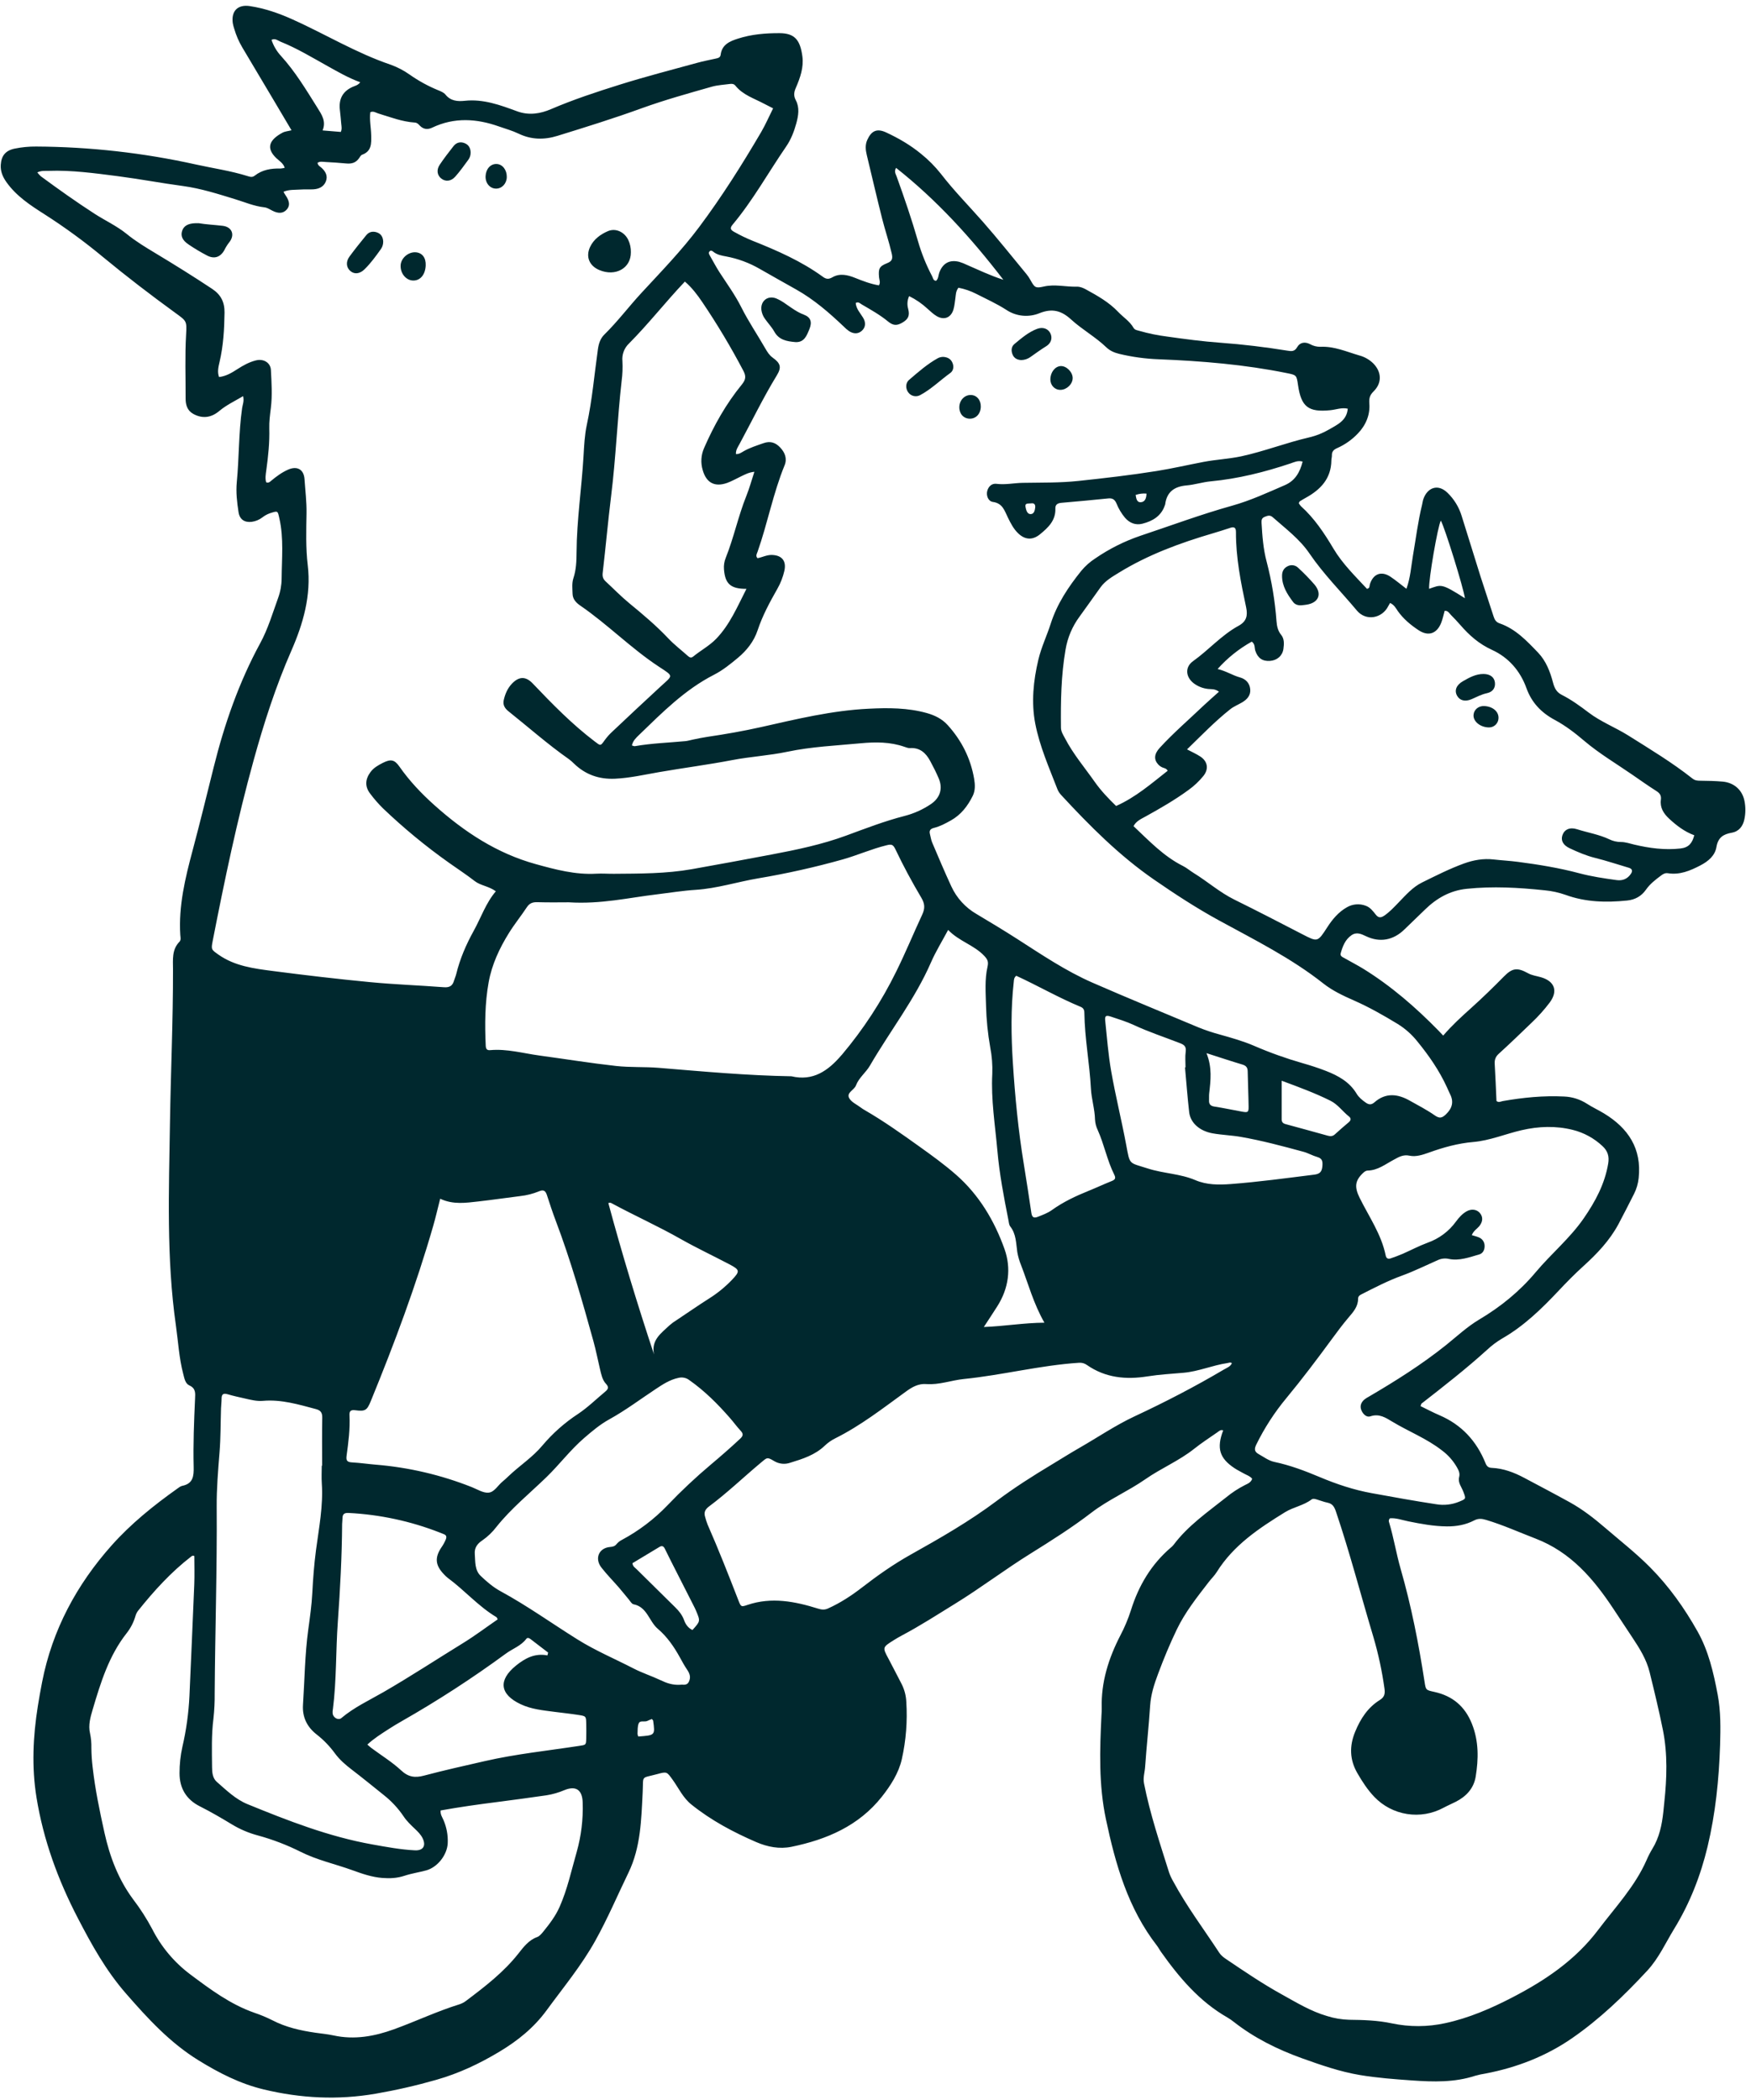 <svg height="614" width="512" id="body_1" xmlns:xlink="http://www.w3.org/1999/xlink" xmlns="http://www.w3.org/2000/svg">

<g transform="matrix(2.047 0 0 2.047 0.167 -0)">
	<g>
        <path fill-rule="nonzero" fill="#00282E" stroke="none" d="M206.072 147.915C 207.329 146.451 208.67 145.231 210.017 144.021C 211.645 142.559 213.212 141.037 214.745 139.476C 215.961 138.239 216.669 138.172 218.201 139.014C 218.788 139.336 219.438 139.402 220.058 139.586C 222.012 140.163 222.496 141.568 221.283 143.199C 220.496 144.239 219.624 145.21 218.674 146.104C 217.132 147.586 215.595 149.076 214.011 150.512C 213.54 150.939 213.395 151.372 213.431 151.972C 213.536 153.731 213.602 155.492 213.683 157.251C 213.99 157.53 214.29 157.32 214.596 157.267C 217.488 156.761 220.398 156.471 223.34 156.618C 224.508 156.664 225.641 157.024 226.623 157.66C 227.4 158.164 228.253 158.552 229.046 159.034C 232.506 161.136 234.448 164.059 233.994 168.265C 233.913 169.054 233.689 169.821 233.33 170.529C 232.593 171.978 231.862 173.433 231.097 174.865C 229.84 177.192 228.047 179.079 226.109 180.832C 224.865 181.959 223.697 183.149 222.548 184.371C 220.123 186.949 217.591 189.41 214.478 191.191C 213.718 191.642 213.007 192.175 212.361 192.778C 209.361 195.5 206.17 197.988 202.978 200.474C 202.919 200.52 202.915 200.634 202.838 200.84C 203.724 201.27 204.614 201.743 205.536 202.139C 208.701 203.496 210.841 205.827 212.117 208.987C 212.298 209.438 212.516 209.637 213.015 209.659C 214.674 209.734 216.194 210.309 217.644 211.081C 219.818 212.237 221.999 213.382 224.153 214.571C 225.992 215.589 227.643 216.877 229.234 218.244C 231.385 220.092 233.618 221.838 235.623 223.858C 238.337 226.591 240.54 229.701 242.41 233.028C 243.971 235.804 244.687 238.9 245.277 242.024C 245.733 244.431 245.696 246.843 245.625 249.256C 245.466 254.142 244.973 259.008 243.833 263.774C 242.842 267.904 241.305 271.848 239.074 275.487C 237.837 277.505 236.866 279.698 235.233 281.461C 231.937 285.018 228.432 288.392 224.455 291.137C 220.771 293.682 216.579 295.314 212.133 296.163C 211.628 296.24 211.127 296.348 210.635 296.488C 207.693 297.45 204.668 297.367 201.65 297.155C 199.146 296.979 196.625 296.791 194.16 296.378C 191.318 295.902 188.584 294.947 185.869 293.973C 182.387 292.716 179.111 291.098 176.185 288.808C 175.894 288.575 175.587 288.362 175.268 288.173C 171.246 285.879 168.354 282.449 165.729 278.742C 165.541 278.477 165.397 278.184 165.199 277.923C 161.055 272.59 159.264 266.314 157.897 259.854C 156.853 254.928 157.012 249.961 157.258 244.986C 157.274 244.661 157.305 244.336 157.295 244.009C 157.184 240.278 158.273 236.848 159.96 233.583C 160.567 232.432 161.071 231.228 161.468 229.989C 162.558 226.499 164.354 223.455 167.152 221.055C 167.298 220.939 167.431 220.808 167.55 220.664C 169.616 217.9 172.435 215.968 175.088 213.856C 175.915 213.177 176.814 212.59 177.77 212.107C 178.175 211.91 178.629 211.728 178.785 211.21C 178.443 210.799 177.934 210.665 177.501 210.411C 177.1 210.177 176.677 209.977 176.291 209.723C 174.119 208.295 173.672 206.859 174.644 204.304C 174.278 204.165 174.042 204.416 173.806 204.583C 172.699 205.354 171.563 206.088 170.51 206.927C 168.348 208.65 165.781 209.708 163.531 211.277C 161.048 213.005 158.226 214.208 155.828 216.051C 153.056 218.181 150.105 220.044 147.149 221.887C 143.475 224.169 140.03 226.798 136.343 229.067C 133.847 230.603 131.389 232.197 128.797 233.569C 128.378 233.787 127.984 234.024 127.591 234.267C 125.951 235.296 125.962 235.293 126.851 236.949C 127.487 238.135 128.086 239.344 128.714 240.536C 129.114 241.328 129.341 242.196 129.379 243.082C 129.555 245.824 129.341 248.575 128.742 251.257C 128.293 253.25 127.148 255.035 125.878 256.639C 122.586 260.791 118.022 262.742 112.99 263.779C 111.254 264.137 109.549 263.8 107.943 263.108C 104.65 261.684 101.504 260.012 98.682 257.745C 97.467 256.768 96.867 255.405 96.007 254.212C 95.17 253.057 95.2 253.018 93.8 253.397C 91.401 254.047 91.846 253.496 91.722 255.99C 91.526 259.899 91.442 263.859 89.703 267.452C 88.129 270.7 86.723 274.024 84.957 277.192C 82.974 280.756 80.397 283.856 78.013 287.117C 76.183 289.619 73.889 291.467 71.262 293.046C 68.414 294.756 65.49 296.138 62.267 297.058C 59.41 297.876 56.511 298.54 53.583 299.047C 48.191 299.976 42.872 299.714 37.547 298.427C 34.181 297.613 31.221 296.092 28.309 294.301C 24.198 291.771 21.032 288.316 17.895 284.718C 15.038 281.44 13.001 277.754 11.028 273.95C 8.198 268.496 6.117 262.812 5.133 256.744C 4.426 252.385 4.633 248.029 5.323 243.687C 5.504 242.538 5.711 241.395 5.933 240.254C 7.383 232.801 10.882 226.325 15.866 220.73C 18.6 217.659 21.853 215.033 25.232 212.634C 25.458 212.473 25.697 212.276 25.957 212.225C 27.501 211.909 27.615 210.845 27.583 209.523C 27.501 206.268 27.633 203.012 27.783 199.752C 27.817 199.012 27.9 198.305 26.981 197.89C 26.367 197.611 26.258 196.87 26.089 196.228C 25.493 193.966 25.375 191.638 25.047 189.337C 23.673 179.706 24.046 170.024 24.197 160.356C 24.31 153.057 24.647 145.76 24.631 138.457C 24.631 137.079 24.442 135.641 25.56 134.504C 25.795 134.265 25.7 133.877 25.673 133.556C 25.41 129.403 26.371 125.435 27.431 121.47C 28.49 117.506 29.456 113.544 30.445 109.576C 31.98 103.417 34.046 97.462 37.089 91.869C 38.206 89.817 38.86 87.575 39.651 85.392C 39.97 84.516 40.138 83.591 40.146 82.659C 40.166 79.78 40.47 76.896 39.824 74.039C 39.575 72.933 39.632 72.945 38.503 73.3C 38.108 73.434 37.739 73.635 37.411 73.892C 36.967 74.235 36.441 74.456 35.884 74.532C 34.836 74.663 34.148 74.181 33.992 73.154C 33.774 71.731 33.605 70.309 33.744 68.859C 34.081 65.341 34 61.794 34.505 58.286C 34.576 57.789 34.818 57.309 34.645 56.581C 33.461 57.287 32.272 57.837 31.246 58.698C 30.084 59.675 28.839 59.831 27.541 59.127C 26.651 58.642 26.424 57.794 26.431 56.874C 26.444 53.85 26.323 50.825 26.501 47.8C 26.618 45.818 26.572 45.861 24.943 44.675C 21.445 42.132 18.01 39.503 14.672 36.746C 12.024 34.546 9.243 32.511 6.346 30.652C 4.309 29.354 2.267 28.037 0.832 26.006C 0.303 25.258 -0.031 24.471 0.028 23.541C 0.11 22.225 0.726 21.49 2.03 21.224C 3.034 21.021 4.057 20.922 5.081 20.931C 12.759 20.971 20.411 21.831 27.907 23.496C 30.355 24.038 32.846 24.392 35.249 25.139C 35.595 25.247 35.935 25.379 36.299 25.093C 37.379 24.244 38.648 24.035 39.983 24.073C 40.188 24.057 40.392 24.021 40.591 23.968C 40.378 23.304 39.825 22.998 39.409 22.606C 37.833 21.115 38.432 19.941 40.275 18.951C 40.625 18.763 41.062 18.736 41.56 18.608C 40.663 17.093 39.814 15.658 38.962 14.225C 37.49 11.747 36.009 9.273 34.54 6.793C 34.041 5.952 33.651 5.051 33.377 4.111C 33.289 3.847 33.22 3.577 33.169 3.303C 32.929 1.571 33.88 0.612 35.597 0.869C 37.727 1.188 39.731 1.884 41.698 2.769C 46.4 4.885 50.83 7.586 55.742 9.248C 56.707 9.598 57.619 10.076 58.455 10.671C 59.712 11.553 61.063 12.293 62.483 12.878C 62.867 13.031 63.308 13.21 63.554 13.513C 64.302 14.443 65.294 14.505 66.326 14.396C 68.971 14.117 71.382 15.011 73.779 15.894C 75.468 16.518 77.111 16.242 78.614 15.595C 81.825 14.219 85.122 13.133 88.437 12.095C 92.067 10.956 95.764 10.001 99.437 8.993C 100.332 8.746 101.251 8.566 102.155 8.369C 102.487 8.298 102.812 8.229 102.861 7.82C 103.044 6.349 104.18 5.887 105.35 5.512C 107.272 4.896 109.258 4.73 111.271 4.737C 113.45 4.745 114.224 5.714 114.536 8.066C 114.743 9.618 114.222 11.109 113.608 12.526C 113.329 13.162 113.251 13.669 113.608 14.341C 114.155 15.378 113.965 16.528 113.668 17.615C 113.347 18.784 112.906 19.93 112.219 20.926C 109.663 24.641 107.48 28.611 104.572 32.081C 104.127 32.611 104.293 32.847 104.804 33.129C 105.655 33.609 106.536 34.032 107.441 34.398C 110.945 35.794 114.395 37.303 117.468 39.541C 117.931 39.877 118.281 39.918 118.831 39.601C 119.877 38.999 120.999 39.263 122.056 39.687C 123.173 40.135 124.289 40.564 125.466 40.759C 125.72 40.341 125.521 39.979 125.488 39.622C 125.374 38.375 125.504 38.04 126.654 37.584C 127.391 37.291 127.459 36.916 127.296 36.203C 126.912 34.528 126.347 32.896 125.928 31.23C 125.167 28.209 124.464 25.175 123.735 22.146C 123.558 21.412 123.483 20.688 123.813 19.965C 124.408 18.664 125.194 18.309 126.502 18.918C 128.276 19.743 129.969 20.723 131.485 21.972C 132.538 22.817 133.491 23.779 134.329 24.838C 136.178 27.236 138.306 29.391 140.302 31.66C 142.451 34.102 144.478 36.654 146.553 39.164C 146.759 39.416 146.941 39.687 147.097 39.972C 147.707 41.064 147.81 41.202 149.021 40.925C 150.612 40.562 152.167 40.99 153.737 40.946C 154.208 40.934 154.656 41.128 155.062 41.351C 156.695 42.246 158.328 43.166 159.621 44.528C 160.352 45.303 161.296 45.878 161.84 46.829C 162.026 47.151 162.379 47.168 162.678 47.26C 163.972 47.632 165.293 47.903 166.628 48.072C 169.162 48.426 171.695 48.77 174.247 48.953C 177.449 49.186 180.632 49.572 183.801 50.084C 184.367 50.176 184.838 50.252 185.215 49.583C 185.607 48.885 186.345 48.789 187.052 49.157C 187.5 49.41 188.007 49.539 188.522 49.533C 190.491 49.438 192.25 50.23 194.07 50.765C 194.841 50.966 195.543 51.368 196.107 51.929C 197.289 53.154 197.34 54.702 196.135 55.897C 195.603 56.424 195.462 56.846 195.523 57.655C 195.645 59.262 195.01 60.763 193.858 61.944C 193.019 62.82 192.017 63.523 190.907 64.012C 190.424 64.222 190.151 64.508 190.173 65.056C 190.181 65.285 190.099 65.517 190.098 65.754C 190.07 68.352 188.562 69.935 186.44 71.101C 186.161 71.255 185.882 71.42 185.603 71.597C 185.534 71.642 185.508 71.751 185.441 71.867C 185.526 72.022 185.629 72.166 185.748 72.297C 187.677 74.029 189.083 76.156 190.398 78.364C 191.693 80.537 193.499 82.29 195.188 84.108C 195.628 84.015 195.523 83.671 195.607 83.429C 196.087 81.948 197.24 81.511 198.539 82.374C 199.304 82.885 200.01 83.482 200.821 84.101C 201.396 82.497 201.487 80.918 201.749 79.38C 202.168 76.952 202.464 74.505 203.052 72.108C 203.117 71.838 203.146 71.55 203.236 71.293C 203.794 69.673 205.292 69.026 206.692 70.39C 207.63 71.3 208.322 72.431 208.705 73.68C 209.618 76.56 210.492 79.452 211.403 82.335C 212.006 84.239 212.66 86.129 213.265 88.033C 213.416 88.506 213.614 88.861 214.117 89.032C 216.405 89.818 218.007 91.532 219.617 93.207C 220.771 94.411 221.356 95.96 221.771 97.535C 221.979 98.323 222.29 98.885 223.014 99.25C 224.391 99.948 225.626 100.847 226.852 101.778C 228.599 103.107 230.672 103.896 232.522 105.059C 235.629 107.013 238.777 108.907 241.661 111.188C 242.042 111.49 242.377 111.508 242.798 111.512C 243.868 111.526 244.94 111.541 246.009 111.64C 247.624 111.791 248.801 112.839 249.108 114.399C 249.282 115.269 249.278 116.166 249.092 117.034C 248.886 118.011 248.323 118.758 247.289 118.939C 246.09 119.15 245.335 119.612 245.103 120.98C 244.896 122.203 243.968 123.006 242.808 123.609C 241.327 124.379 239.868 124.992 238.165 124.725C 237.765 124.664 237.467 124.844 237.159 125.08C 236.373 125.666 235.608 126.257 235.037 127.075C 234.389 128 233.492 128.507 232.35 128.624C 229.363 128.93 226.415 128.86 223.556 127.817C 222.589 127.478 221.583 127.258 220.563 127.163C 216.861 126.772 213.165 126.562 209.435 126.949C 207.037 127.199 205.124 128.3 203.449 129.939C 202.486 130.881 201.504 131.805 200.54 132.749C 198.964 134.294 197.035 134.663 195.056 133.726C 194.358 133.395 193.698 133.073 192.962 133.587C 192.063 134.211 191.706 135.177 191.427 136.166C 191.316 136.563 191.706 136.709 191.985 136.864C 192.874 137.369 193.788 137.841 194.658 138.372C 198.636 140.834 202.143 143.877 205.406 147.211C 205.592 147.409 205.779 147.611 206.072 147.915zM37.939 68.889C 38.284 69.016 38.46 68.834 38.63 68.69C 39.383 68.062 40.166 67.478 41.069 67.08C 42.36 66.508 43.326 67.043 43.418 68.448C 43.526 70.07 43.731 71.686 43.704 73.32C 43.662 75.785 43.583 78.262 43.877 80.718C 44.397 85.046 43.216 89.106 41.547 92.916C 39.314 98.012 37.622 103.262 36.15 108.586C 33.792 117.101 31.99 125.756 30.295 134.421C 30.061 135.62 30.11 135.636 31.113 136.345C 33.456 138 36.2 138.34 38.911 138.693C 43.517 139.293 48.14 139.835 52.769 140.279C 56.284 140.615 59.82 140.739 63.343 141.009C 64.143 141.069 64.572 140.794 64.777 140.057C 64.865 139.744 65.013 139.447 65.088 139.133C 65.618 136.947 66.505 134.907 67.591 132.944C 68.635 131.056 69.32 128.977 70.747 127.305C 69.734 126.561 68.571 126.501 67.729 125.846C 66.554 124.932 65.31 124.122 64.1 123.264C 60.756 120.898 57.59 118.29 54.629 115.461C 53.966 114.807 53.354 114.104 52.797 113.359C 52.024 112.358 52.078 111.311 52.833 110.288C 53.291 109.662 53.926 109.311 54.595 108.966C 55.712 108.407 56.258 108.467 56.968 109.485C 58.414 111.555 60.12 113.352 62.009 115.038C 66.262 118.836 70.902 121.893 76.456 123.426C 79.286 124.208 82.112 124.961 85.093 124.792C 85.93 124.745 86.768 124.813 87.605 124.806C 91.327 124.777 95.054 124.797 98.736 124.148C 102.534 123.478 106.327 122.768 110.118 122.054C 113.727 121.372 117.314 120.627 120.78 119.353C 123.526 118.342 126.256 117.285 129.102 116.552C 130.459 116.206 131.745 115.628 132.905 114.844C 134.213 113.951 134.623 112.631 134.013 111.189C 133.652 110.334 133.229 109.502 132.786 108.685C 132.175 107.557 131.332 106.764 129.918 106.852C 129.654 106.869 129.37 106.759 129.109 106.667C 127.084 105.956 124.964 105.969 122.9 106.161C 119.393 106.494 115.864 106.643 112.388 107.374C 109.803 107.919 107.142 108.063 104.533 108.562C 101.069 109.225 97.562 109.679 94.085 110.281C 91.978 110.645 89.897 111.131 87.748 111.226C 85.478 111.326 83.543 110.642 81.914 109.068C 81.686 108.836 81.44 108.622 81.178 108.428C 78.165 106.318 75.416 103.874 72.543 101.588C 72.028 101.178 71.728 100.677 71.872 100.017C 72.063 99.143 72.411 98.325 73.031 97.666C 74.038 96.597 75.014 96.566 76.021 97.627C 78.812 100.558 81.632 103.445 84.868 105.9C 85.721 106.548 85.683 106.583 86.294 105.726C 86.593 105.311 86.931 104.926 87.304 104.577C 89.606 102.398 91.92 100.235 94.247 98.088C 96.061 96.412 96.222 96.658 94.04 95.225C 90.058 92.607 86.724 89.182 82.805 86.497C 82.224 86.1 81.724 85.586 81.706 84.807C 81.688 84.064 81.589 83.301 81.826 82.587C 82.23 81.37 82.267 80.126 82.276 78.866C 82.309 74.26 83.008 69.692 83.275 65.098C 83.36 63.614 83.433 62.107 83.746 60.662C 84.517 57.108 84.815 53.49 85.324 49.901C 85.442 49.078 85.669 48.352 86.251 47.781C 88.148 45.92 89.741 43.79 91.54 41.844C 94.377 38.773 97.279 35.79 99.8 32.417C 103.042 28.08 105.91 23.531 108.64 18.877C 109.271 17.802 109.766 16.644 110.353 15.475C 109.878 15.232 109.466 15.03 109.062 14.814C 107.636 14.052 106.034 13.567 104.966 12.234C 104.771 11.99 104.494 11.948 104.208 11.989C 103.334 12.11 102.435 12.146 101.593 12.385C 98.243 13.337 94.881 14.272 91.6 15.456C 87.622 16.901 83.584 18.158 79.541 19.406C 77.65 19.991 75.803 19.965 73.976 19.08C 73.102 18.661 72.148 18.401 71.228 18.075C 68.018 16.934 64.819 16.722 61.648 18.235C 60.987 18.551 60.384 18.471 59.87 17.927C 59.679 17.724 59.508 17.533 59.186 17.508C 57.358 17.388 55.661 16.728 53.932 16.198C 53.593 16.094 53.269 15.829 52.815 16.025C 52.676 17.116 52.917 18.217 52.941 19.323C 52.966 20.467 53.025 21.598 51.65 22.099C 51.461 22.167 51.327 22.424 51.196 22.613C 50.742 23.263 50.115 23.424 49.363 23.347C 48.39 23.257 47.413 23.187 46.432 23.139C 46.048 23.119 45.623 23.012 45.277 23.258C 45.34 23.658 45.626 23.768 45.825 23.946C 46.43 24.486 46.781 25.134 46.46 25.927C 46.15 26.693 45.46 26.997 44.669 27.043C 44.066 27.078 43.457 27.028 42.854 27.073C 42.054 27.133 41.224 27.043 40.414 27.394C 40.53 27.593 40.589 27.718 40.667 27.828C 41.312 28.743 41.372 29.391 40.859 29.95C 40.371 30.481 39.695 30.546 38.817 30.089C 38.444 29.896 38.086 29.656 37.667 29.61C 36.215 29.451 34.885 28.875 33.51 28.453C 31.066 27.703 28.614 26.918 26.087 26.574C 22.951 26.155 19.846 25.564 16.709 25.159C 13.431 24.74 10.159 24.285 6.844 24.404C 6.356 24.42 5.842 24.344 5.246 24.625C 5.4 24.826 5.571 25.013 5.757 25.184C 8.269 27.032 10.803 28.837 13.42 30.527C 14.943 31.512 16.61 32.272 18.027 33.425C 19.294 34.461 20.679 35.297 22.075 36.136C 24.825 37.79 27.549 39.486 30.225 41.261C 31.465 42.084 32.012 43.148 31.991 44.651C 31.96 47.031 31.824 49.387 31.278 51.714C 31.117 52.403 30.937 53.123 31.209 53.854C 32.266 53.723 33.051 53.223 33.83 52.724C 34.656 52.192 35.512 51.717 36.469 51.478C 37.578 51.199 38.563 51.809 38.616 52.848C 38.71 54.663 38.83 56.477 38.608 58.275C 38.489 59.252 38.355 60.211 38.384 61.193C 38.442 63.2 38.228 65.188 37.956 67.171C 37.875 67.755 37.774 68.341 37.939 68.889zM90.183 106.474C 90.369 106.522 90.5 106.597 90.616 106.577C 93 106.159 95.417 106.085 97.819 105.858C 98.186 105.824 98.545 105.705 98.909 105.634C 99.593 105.494 100.274 105.346 100.964 105.246C 103.539 104.867 106.102 104.419 108.641 103.85C 113.72 102.707 118.78 101.477 124.012 101.227C 126.803 101.087 129.595 101.087 132.32 101.851C 133.467 102.175 134.502 102.688 135.299 103.575C 137.277 105.765 138.565 108.31 139.068 111.231C 139.207 112.069 139.253 112.906 138.861 113.694C 138.142 115.134 137.194 116.375 135.751 117.183C 134.978 117.615 134.197 118.039 133.333 118.25C 132.818 118.377 132.624 118.63 132.757 119.139C 132.862 119.542 132.917 119.968 133.079 120.348C 133.973 122.442 134.854 124.544 135.813 126.61C 136.576 128.267 137.836 129.645 139.417 130.555C 141.371 131.719 143.325 132.897 145.242 134.127C 148.72 136.36 152.164 138.689 155.965 140.353C 160.99 142.551 166.066 144.627 171.123 146.749C 172.114 147.149 173.129 147.488 174.162 147.765C 175.816 148.232 177.477 148.694 179.06 149.377C 181.323 150.356 183.646 151.185 186.016 151.863C 187.133 152.183 188.242 152.539 189.323 152.96C 191.076 153.644 192.697 154.528 193.713 156.229C 194.023 156.749 194.504 157.131 195.004 157.486C 195.454 157.808 195.822 157.824 196.245 157.452C 197.852 156.041 199.555 156.229 201.283 157.201C 202.499 157.884 203.738 158.523 204.887 159.324C 205.549 159.785 205.909 159.694 206.467 159.159C 207.331 158.332 207.623 157.41 207.062 156.294C 206.896 155.963 206.753 155.618 206.599 155.28C 205.507 152.899 204.033 150.773 202.379 148.747C 201.597 147.766 200.653 146.926 199.587 146.264C 197.56 145.032 195.503 143.859 193.325 142.9C 191.789 142.224 190.254 141.504 188.942 140.467C 184.349 136.838 179.143 134.25 174.045 131.465C 170.834 129.709 167.763 127.708 164.747 125.623C 159.781 122.189 155.56 117.946 151.486 113.537C 151.264 113.299 151.086 113.022 150.965 112.719C 149.776 109.64 148.424 106.593 147.799 103.351C 147.216 100.318 147.528 97.235 148.244 94.218C 148.663 92.448 149.459 90.801 150.009 89.081C 150.922 86.224 152.537 83.821 154.378 81.528C 154.945 80.847 155.611 80.255 156.353 79.773C 158.349 78.399 160.524 77.306 162.819 76.526C 167.183 75.069 171.5 73.463 175.94 72.223C 178.548 71.494 180.991 70.359 183.462 69.291C 184.948 68.647 185.613 67.424 185.992 65.93C 185.294 65.737 184.775 66.021 184.267 66.191C 180.551 67.434 176.777 68.383 172.862 68.751C 171.709 68.86 170.58 69.231 169.429 69.332C 167.685 69.483 166.582 70.241 166.358 72.053C 166.345 72.097 166.33 72.141 166.31 72.182C 165.788 73.718 164.564 74.43 163.115 74.801C 162.138 75.05 161.283 74.717 160.612 73.943C 160.107 73.333 159.699 72.648 159.403 71.913C 159.171 71.374 158.859 71.123 158.232 71.19C 156.013 71.424 153.79 71.62 151.568 71.815C 151.038 71.863 150.651 72.029 150.673 72.635C 150.736 74.338 149.651 75.354 148.482 76.311C 147.424 77.178 146.34 77.124 145.356 76.172C 144.695 75.54 144.297 74.745 143.903 73.95C 143.42 72.972 143.159 71.888 141.751 71.692C 141.062 71.597 140.774 70.757 140.941 70.124C 141.121 69.452 141.618 69.021 142.264 69.106C 143.53 69.271 144.764 68.984 146.015 68.966C 148.659 68.919 151.303 68.977 153.954 68.695C 157.699 68.296 161.438 67.868 165.154 67.274C 167.402 66.914 169.621 66.398 171.855 65.972C 173.636 65.634 175.456 65.553 177.234 65.175C 180.511 64.466 183.639 63.235 186.904 62.481C 187.902 62.25 188.859 61.871 189.746 61.356C 190.907 60.672 192.303 60.099 192.437 58.374C 191.562 58.177 190.762 58.514 189.944 58.591C 186.828 58.906 185.788 58.119 185.338 55.02C 185.127 53.569 185.12 53.569 183.731 53.29C 177.698 52.065 171.587 51.561 165.445 51.316C 163.538 51.248 161.644 50.989 159.788 50.542C 159.091 50.371 158.464 50.102 157.947 49.605C 156.399 48.117 154.495 47.073 152.922 45.634C 151.551 44.377 150.242 44.005 148.427 44.724C 147.653 45.045 146.811 45.17 145.977 45.087C 145.143 45.003 144.343 44.715 143.648 44.246C 142.284 43.37 140.789 42.696 139.34 41.956C 138.546 41.554 137.701 41.265 136.827 41.096C 136.434 41.612 136.462 42.09 136.396 42.545C 136.315 43.103 136.272 43.661 136.117 44.193C 135.773 45.376 134.785 45.776 133.723 45.155C 133.248 44.876 132.838 44.481 132.423 44.111C 131.638 43.38 130.749 42.768 129.785 42.296C 129.521 42.862 129.472 43.504 129.645 44.104C 129.906 45.105 129.645 45.599 128.808 46.086C 128.026 46.543 127.5 46.517 126.771 45.919C 125.617 44.968 124.316 44.243 123.033 43.494C 122.785 43.354 122.535 43.043 122.152 43.279C 122.225 44.129 122.797 44.704 123.203 45.373C 123.649 46.101 123.55 46.795 123.004 47.267C 122.5 47.703 121.869 47.726 121.197 47.291C 120.932 47.103 120.684 46.892 120.458 46.658C 118.364 44.664 116.189 42.779 113.658 41.354C 111.918 40.37 110.168 39.4 108.436 38.402C 106.944 37.54 105.315 36.938 103.62 36.623C 102.974 36.505 102.339 36.39 101.806 35.956C 101.666 35.84 101.49 35.721 101.316 35.87C 101.095 36.058 101.176 36.274 101.307 36.489C 101.775 37.293 102.199 38.124 102.703 38.901C 103.768 40.539 104.925 42.126 105.801 43.872C 106.825 45.916 108.108 47.802 109.242 49.777C 109.521 50.254 109.8 50.726 110.276 51.069C 111.432 51.893 111.587 52.465 110.875 53.63C 108.932 56.808 107.318 60.162 105.548 63.433C 105.316 63.861 105.001 64.28 105.05 64.861C 105.523 64.874 105.824 64.636 106.132 64.459C 107.026 63.944 107.998 63.645 108.964 63.303C 109.952 62.953 110.693 63.21 111.354 63.905C 112.042 64.629 112.388 65.503 111.994 66.463C 110.354 70.46 109.568 74.737 108.132 78.814C 108.03 79.105 107.811 79.409 108.132 79.727C 108.805 79.6 109.429 79.253 110.149 79.265C 111.602 79.292 112.276 80.112 111.964 81.522C 111.759 82.429 111.419 83.301 110.957 84.108C 109.878 86.007 108.838 87.925 108.144 90.016C 107.621 91.598 106.609 92.881 105.341 93.946C 104.26 94.841 103.181 95.726 101.924 96.369C 97.749 98.498 94.507 101.781 91.195 104.982C 90.777 105.388 90.323 105.807 90.183 106.474zM198.455 216.867C 198.378 216.945 198.326 217.045 198.308 217.153C 198.29 217.261 198.305 217.373 198.352 217.472C 199.012 219.655 199.368 221.915 199.997 224.101C 201.515 229.384 202.569 234.76 203.405 240.184C 203.592 241.396 203.588 241.39 204.801 241.657C 207.403 242.224 209.18 243.713 210.179 246.224C 211.167 248.706 211.127 251.234 210.712 253.775C 210.433 255.442 209.36 256.595 207.866 257.351C 207.285 257.646 206.685 257.9 206.113 258.207C 204.523 259.065 202.696 259.378 200.912 259.096C 199.126 258.815 197.483 257.957 196.234 256.652C 195.265 255.637 194.504 254.462 193.807 253.253C 192.709 251.352 192.652 249.399 193.491 247.359C 194.253 245.503 195.289 243.891 197.02 242.814C 197.668 242.412 197.793 241.946 197.684 241.189C 197.341 238.702 196.813 236.242 196.106 233.833C 194.315 227.868 192.755 221.837 190.762 215.931C 190.533 215.249 190.282 214.776 189.541 214.628C 189.042 214.528 188.564 214.334 188.072 214.19C 187.803 214.11 187.496 213.999 187.261 214.177C 186.129 215.039 184.693 215.247 183.492 215.982C 179.754 218.29 176.115 220.699 173.721 224.543C 173.404 225.051 172.956 225.477 172.586 225.956C 170.911 228.128 169.207 230.264 168.005 232.767C 167.016 234.826 166.147 236.921 165.353 239.057C 164.794 240.546 164.314 242.016 164.209 243.624C 164.021 246.547 163.693 249.46 163.492 252.383C 163.439 253.159 163.174 253.902 163.335 254.725C 164.19 259.072 165.601 263.259 166.923 267.471C 167.079 267.907 167.275 268.329 167.509 268.728C 169.431 272.301 171.874 275.537 174.087 278.918C 174.349 279.318 174.72 279.591 175.108 279.852C 177.689 281.592 180.258 283.341 182.995 284.852C 185.111 286.022 187.143 287.276 189.496 287.959C 190.511 288.279 191.566 288.456 192.63 288.487C 194.675 288.509 196.713 288.569 198.734 289C 201.248 289.532 203.846 289.522 206.356 288.974C 209.727 288.247 212.893 286.88 215.958 285.29C 220.664 282.854 224.964 279.955 228.222 275.635C 230.657 272.41 233.46 269.456 235.117 265.696C 235.354 265.139 235.63 264.6 235.943 264.082C 236.948 262.455 237.318 260.647 237.519 258.785C 237.569 258.323 237.617 257.859 237.659 257.397C 238.026 253.963 238.14 250.536 237.462 247.122C 236.903 244.341 236.238 241.589 235.559 238.837C 235.103 236.992 234.12 235.434 233.09 233.883C 232.192 232.532 231.298 231.179 230.406 229.824C 227.55 225.508 224.301 221.692 219.266 219.758C 216.924 218.859 214.639 217.821 212.227 217.098C 211.614 216.913 211.11 216.849 210.507 217.16C 209.293 217.791 207.994 218.029 206.599 218.018C 204.721 218.002 202.904 217.663 201.079 217.293C 200.203 217.116 199.322 216.781 198.455 216.863L198.455 216.863L198.455 216.867zM198.48 86.126C 198.366 86.327 198.292 86.443 198.23 86.566C 197.334 88.353 195.031 88.746 193.748 87.211C 191.481 84.501 188.966 81.991 186.972 79.059C 185.558 76.98 183.568 75.514 181.728 73.881C 181.326 73.525 180.987 73.656 180.582 73.818C 180.15 73.99 180.099 74.268 180.124 74.695C 180.231 76.556 180.371 78.433 180.85 80.217C 181.578 83.007 182.05 85.857 182.261 88.732C 182.317 89.423 182.444 90.09 182.923 90.675C 183.401 91.26 183.341 91.994 183.248 92.69C 183.108 93.674 182.339 94.327 181.329 94.398C 180.255 94.474 179.584 93.995 179.235 92.949C 179.095 92.53 179.235 91.994 178.724 91.647C 176.891 92.667 175.242 93.988 173.848 95.555C 175.104 95.86 175.998 96.472 177.04 96.757C 177.846 96.976 178.422 97.552 178.507 98.441C 178.593 99.33 178.05 99.913 177.327 100.336C 176.768 100.664 176.141 100.91 175.639 101.313C 173.452 103.047 171.522 105.059 169.482 107.037C 170.167 107.401 170.809 107.682 171.386 108.061C 172.435 108.759 172.607 109.837 171.824 110.824C 171.208 111.584 170.492 112.259 169.697 112.83C 167.742 114.26 165.648 115.465 163.531 116.635C 162.893 116.988 162.219 117.274 161.836 118C 164.07 120.104 166.147 122.316 168.906 123.694C 169.444 123.962 169.907 124.372 170.421 124.688C 172.4 125.904 174.148 127.463 176.253 128.5C 179.506 130.102 182.724 131.772 185.948 133.437C 188.135 134.567 188.128 134.586 189.507 132.453C 190.247 131.308 191.103 130.278 192.31 129.592C 192.714 129.356 193.164 129.214 193.631 129.175C 194.095 129.136 194.564 129.202 195.001 129.368C 195.646 129.594 196.044 130.14 196.448 130.647C 196.815 131.107 197.155 131.116 197.63 130.798C 198.414 130.273 199.038 129.587 199.686 128.92C 200.722 127.851 201.716 126.701 203.07 126.038C 205.024 125.077 206.978 124.083 209.037 123.335C 210.407 122.837 211.816 122.592 213.284 122.76C 214.438 122.89 215.599 122.95 216.75 123.101C 219.699 123.487 222.633 123.963 225.512 124.73C 227.269 125.197 229.06 125.461 230.856 125.707C 231.725 125.823 232.417 125.518 232.897 124.791C 233.146 124.413 233.09 124.093 232.59 123.945C 230.988 123.475 229.401 122.939 227.781 122.538C 226.503 122.221 225.313 121.71 224.138 121.158C 223.185 120.709 222.85 120.041 223.104 119.293C 223.383 118.476 224.163 118.112 225.175 118.437C 226.722 118.931 228.344 119.185 229.825 119.891C 230.33 120.136 230.884 120.264 231.446 120.264C 232.106 120.264 232.72 120.482 233.352 120.633C 235.529 121.148 237.716 121.444 239.974 121.191C 241.178 121.051 241.65 120.397 241.938 119.304C 240.543 118.789 239.404 117.916 238.341 116.931C 237.553 116.199 237.017 115.353 237.167 114.234C 237.247 113.641 237.028 113.303 236.532 112.989C 235.355 112.242 234.216 111.432 233.068 110.641C 230.773 109.059 228.372 107.638 226.228 105.824C 224.92 104.707 223.531 103.642 222.026 102.836C 220.072 101.788 218.704 100.353 217.963 98.287C 217.068 95.797 215.382 93.891 213.046 92.825C 211.188 91.978 209.798 90.746 208.518 89.267C 208.099 88.775 207.638 88.306 207.183 87.84C 206.935 87.586 206.765 87.204 206.279 87.251C 206.117 87.822 206 88.419 205.781 88.972C 205.151 90.533 203.931 90.927 202.543 90.005C 201.413 89.258 200.381 88.396 199.587 87.275C 199.308 86.859 199.069 86.384 198.48 86.122L198.48 86.122L198.48 86.126zM62.861 258.591C 62.801 259.176 63.104 259.568 63.28 259.987C 63.72 261.017 63.923 262.134 63.875 263.253C 63.801 264.928 62.43 266.698 60.804 267.15C 59.775 267.43 58.71 267.583 57.695 267.919C 56.648 268.268 55.611 268.316 54.534 268.232C 53.029 268.114 51.63 267.626 50.227 267.115C 47.78 266.233 45.212 265.678 42.876 264.505C 40.923 263.524 38.877 262.739 36.768 262.164C 35.463 261.817 34.214 261.288 33.058 260.59C 31.549 259.673 30.026 258.788 28.444 257.99C 26.551 257.037 25.556 255.433 25.564 253.258C 25.561 252.002 25.696 250.75 25.968 249.523C 26.525 247.125 26.864 244.682 26.98 242.222C 27.21 236.918 27.456 231.629 27.668 226.331C 27.723 224.962 27.677 223.59 27.677 222.255C 27.61 222.214 27.531 222.197 27.454 222.207C 27.376 222.215 27.304 222.251 27.249 222.307C 24.35 224.541 21.918 227.221 19.646 230.061C 19.475 230.282 19.349 230.532 19.273 230.8C 19.016 231.697 18.586 232.538 18.007 233.271C 15.472 236.495 14.298 240.32 13.161 244.159C 12.831 245.265 12.502 246.421 12.781 247.588C 12.926 248.269 12.989 248.965 12.971 249.661C 12.98 250.591 13.041 251.518 13.155 252.44C 13.509 255.59 14.159 258.688 14.841 261.771C 15.599 265.188 16.823 268.447 18.951 271.303C 19.967 272.635 20.873 274.048 21.659 275.527C 22.946 278.068 24.8 280.279 27.076 281.99C 29.949 284.14 32.812 286.28 36.247 287.484C 37.129 287.78 37.989 288.138 38.82 288.555C 40.751 289.56 42.825 290.024 44.951 290.335C 45.825 290.462 46.709 290.539 47.571 290.727C 50.544 291.376 53.403 290.856 56.185 289.849C 59.33 288.71 62.362 287.264 65.565 286.274C 65.919 286.157 66.25 285.978 66.543 285.747C 69.22 283.728 71.872 281.69 73.971 279.027C 74.709 278.09 75.437 277.113 76.649 276.673C 76.974 276.556 77.25 276.231 77.486 275.945C 78.392 274.828 79.273 273.69 79.859 272.353C 80.976 269.831 81.543 267.139 82.301 264.507C 82.944 262.22 83.232 259.847 83.152 257.473C 83.105 255.643 82.193 255.009 80.528 255.693C 79.715 256.039 78.863 256.285 77.99 256.424C 75.644 256.763 73.295 257.083 70.944 257.385C 68.233 257.728 65.532 258.108 62.861 258.591zM81.162 128.878C 80.032 128.878 78.356 128.912 76.684 128.861C 76.009 128.842 75.557 129.001 75.173 129.585C 74.355 130.827 73.41 131.988 72.626 133.25C 71.266 135.432 70.177 137.762 69.719 140.305C 69.182 143.291 69.161 146.317 69.301 149.346C 69.325 149.843 69.485 150.036 69.944 149.994C 72.345 149.778 74.651 150.449 76.994 150.766C 80.631 151.26 84.252 151.846 87.909 152.254C 89.952 152.481 91.998 152.354 94.04 152.523C 100.343 153.041 106.642 153.625 112.973 153.727C 116.069 154.461 118.216 152.927 120.092 150.744C 120.121 150.707 120.158 150.678 120.188 150.642C 123.247 147.011 125.852 143.021 127.944 138.76C 129.256 136.108 130.396 133.341 131.649 130.644C 132.067 129.745 132.041 129.096 131.523 128.222C 130.2 125.989 128.956 123.691 127.843 121.343C 127.485 120.585 127.26 120.559 126.545 120.735C 124.416 121.257 122.416 122.153 120.312 122.75C 116.328 123.87 112.287 124.774 108.206 125.458C 105.231 125.965 102.343 126.899 99.303 127.096C 97.452 127.214 95.612 127.514 93.767 127.741C 89.752 128.214 85.788 129.169 81.162 128.878zM175.889 194.702C 175.661 194.536 175.449 194.66 175.233 194.692C 173.115 195.005 171.126 195.89 168.979 196.075C 167.266 196.225 165.542 196.32 163.846 196.589C 160.746 197.082 157.824 196.803 155.179 194.964C 154.843 194.72 154.43 194.608 154.016 194.649C 148.486 195.013 143.102 196.41 137.601 196.966C 135.806 197.147 134.077 197.829 132.235 197.688C 131.11 197.603 130.222 198.106 129.33 198.757C 126.059 201.13 122.863 203.629 119.224 205.443C 118.681 205.713 118.182 206.063 117.743 206.48C 116.347 207.822 114.574 208.382 112.793 208.927C 112.419 209.057 112.02 209.103 111.626 209.063C 111.232 209.022 110.852 208.895 110.512 208.692C 109.484 208.084 109.51 208.157 108.558 208.958C 106.099 211.017 103.782 213.245 101.208 215.163C 100.626 215.598 100.439 216.034 100.65 216.689C 100.744 217.047 100.858 217.402 100.992 217.748C 102.562 221.323 103.989 224.957 105.401 228.596C 105.762 229.524 105.797 229.538 106.683 229.236C 110.121 228.069 113.467 228.731 116.778 229.763C 117.309 229.927 117.701 229.965 118.213 229.733C 119.965 228.943 121.555 227.902 123.065 226.734C 125.275 225.025 127.549 223.425 129.993 222.057C 134.211 219.695 138.413 217.29 142.288 214.38C 144.822 212.477 147.489 210.785 150.2 209.158C 151.515 208.368 152.81 207.544 154.138 206.785C 156.757 205.281 159.262 203.574 162.005 202.291C 166.346 200.264 170.596 198.065 174.72 195.629C 175.136 195.372 175.665 195.225 175.889 194.702zM210.155 176.416C 210.56 176.543 210.876 176.612 211.167 176.739C 211.409 176.834 211.615 176.999 211.762 177.213C 211.907 177.426 211.987 177.679 211.988 177.937C 212.008 178.495 211.754 179.019 211.237 179.167C 209.82 179.576 208.385 180.12 206.89 179.816C 206.354 179.693 205.793 179.755 205.295 179.988C 203.593 180.737 201.922 181.568 200.179 182.202C 198.201 182.92 196.35 183.877 194.486 184.824C 194.188 184.977 193.914 185.104 193.913 185.522C 193.913 186.639 193.205 187.417 192.545 188.191C 191.699 189.185 190.927 190.231 190.155 191.28C 188.061 194.13 185.938 196.955 183.682 199.68C 181.985 201.72 180.537 203.957 179.369 206.339C 179.056 206.982 179.111 207.364 179.728 207.703C 180.459 208.104 181.123 208.633 181.961 208.81C 184.194 209.281 186.33 210.085 188.428 210.97C 190.833 211.984 193.28 212.801 195.865 213.271C 198.936 213.83 201.993 214.388 205.078 214.854C 206.185 215.043 207.324 214.914 208.362 214.484C 209.339 214.076 209.339 214.105 208.953 213.075C 208.699 212.389 208.144 211.765 208.35 210.981C 208.5 210.411 208.271 210.004 208.017 209.546C 207.481 208.62 206.762 207.812 205.905 207.173C 203.724 205.466 201.139 204.47 198.794 203.055C 197.88 202.504 196.928 201.864 195.671 202.298C 195.138 202.483 194.627 202.007 194.389 201.436C 194.139 200.84 194.333 200.337 194.777 199.927C 194.993 199.751 195.226 199.6 195.475 199.474C 199.287 197.241 203.012 194.892 206.472 192.125C 208.032 190.869 209.515 189.483 211.218 188.471C 214.297 186.643 216.994 184.445 219.296 181.7C 221.501 179.071 224.181 176.866 226.151 174.01C 227.805 171.611 229.152 169.116 229.641 166.193C 229.815 165.142 229.562 164.379 228.827 163.7C 227.633 162.578 226.173 161.781 224.583 161.383C 222.157 160.779 219.709 160.865 217.269 161.428C 214.961 161.961 212.747 162.91 210.369 163.114C 208.168 163.302 206.083 163.887 204.02 164.63C 203.149 164.944 202.165 165.261 201.301 165.074C 200.324 164.865 199.725 165.268 198.992 165.659C 197.814 166.286 196.728 167.161 195.3 167.194C 194.996 167.201 194.792 167.38 194.585 167.578C 193.469 168.652 193.378 169.556 194.14 171.097C 195.476 173.797 197.245 176.304 197.86 179.333C 197.945 179.752 198.208 179.863 198.576 179.735C 199.147 179.535 199.717 179.333 200.27 179.092C 201.463 178.571 202.617 177.954 203.836 177.503C 205.468 176.932 206.887 175.875 207.901 174.474C 208.311 173.915 208.782 173.384 209.397 173.029C 210.095 172.627 210.856 172.728 211.306 173.25C 211.782 173.808 211.756 174.489 211.215 175.152C 210.892 175.526 210.419 175.786 210.155 176.416zM62.796 171.219C 62.43 172.651 62.154 173.871 61.808 175.071C 59.354 183.609 56.246 191.914 52.882 200.128C 52.345 201.438 52.095 201.616 50.678 201.429C 50.037 201.345 49.808 201.529 49.84 202.135C 49.941 204.096 49.684 206.034 49.422 207.967C 49.325 208.68 49.584 208.844 50.23 208.879C 51.347 208.939 52.448 209.105 53.559 209.198C 58.29 209.581 62.938 210.668 67.348 212.423C 68.121 212.733 68.935 213.26 69.694 213.199C 70.542 213.135 71.04 212.146 71.724 211.599C 72.013 211.366 72.282 211.108 72.552 210.851C 74.128 209.342 75.993 208.154 77.404 206.457C 78.876 204.713 80.594 203.193 82.505 201.944C 83.9 201.011 85.094 199.828 86.382 198.762C 86.835 198.388 86.9 198.102 86.473 197.646C 85.955 197.087 85.811 196.325 85.636 195.602C 85.312 194.247 85.052 192.875 84.678 191.533C 83.08 185.761 81.434 179.995 79.311 174.383C 78.85 173.167 78.444 171.929 78.042 170.692C 77.844 170.088 77.57 169.877 76.917 170.156C 76.055 170.51 75.149 170.74 74.224 170.84C 72.24 171.086 70.264 171.379 68.279 171.603C 66.48 171.802 64.668 172.094 62.796 171.219zM45.879 209.352L45.933 209.352C 45.933 207.074 45.904 204.796 45.95 202.512C 45.964 201.782 45.742 201.444 45.023 201.256C 42.554 200.601 40.108 199.86 37.502 200.084C 36.609 200.163 35.746 199.945 34.885 199.745C 34.068 199.561 33.249 199.385 32.449 199.148C 31.843 198.968 31.572 199.114 31.571 199.761C 31.571 200.225 31.507 200.689 31.491 201.156C 31.424 203.25 31.448 205.344 31.279 207.425C 31.069 210.022 30.854 212.615 30.872 215.222C 30.936 224.101 30.644 232.977 30.585 241.855C 30.599 243.064 30.54 244.272 30.408 245.473C 30.11 247.792 30.189 250.115 30.21 252.436C 30.217 253.169 30.288 253.981 30.886 254.505C 32.244 255.693 33.574 256.995 35.252 257.683C 41.055 260.056 46.897 262.339 53.12 263.447C 55.134 263.806 57.141 264.185 59.186 264.285C 60.356 264.343 60.801 263.647 60.303 262.593C 60.042 262.034 59.605 261.616 59.165 261.197C 58.59 260.652 58.019 260.108 57.577 259.445C 56.796 258.288 55.84 257.258 54.743 256.394C 53.22 255.172 51.707 253.937 50.157 252.75C 49.264 252.068 48.424 251.339 47.759 250.434C 47.02 249.42 46.143 248.512 45.153 247.739C 43.788 246.675 43.082 245.271 43.199 243.494C 43.435 239.926 43.463 236.346 43.947 232.795C 44.186 231.045 44.437 229.291 44.529 227.531C 44.635 225.487 44.789 223.448 45.055 221.422C 45.474 218.246 46.104 215.095 45.886 211.862C 45.83 211.027 45.879 210.189 45.879 209.352zM106.546 84.105C 104.279 84.117 103.497 83.386 103.336 81.327C 103.289 80.768 103.374 80.206 103.584 79.685C 104.743 76.794 105.368 73.726 106.531 70.834C 106.969 69.747 107.278 68.6 107.678 67.386C 106.874 67.471 106.348 67.769 105.808 68.023C 105.136 68.34 104.49 68.721 103.795 68.973C 102 69.61 100.81 68.957 100.295 67.14C 99.985 66.106 100.054 64.994 100.489 64.005C 101.905 60.756 103.633 57.682 105.88 54.932C 106.43 54.259 106.527 53.766 106.113 52.978C 104.342 49.604 102.384 46.33 100.251 43.173C 99.536 42.111 98.754 41.079 97.751 40.219C 94.971 43.151 92.545 46.273 89.756 49.073C 89.421 49.394 89.163 49.787 89.002 50.223C 88.842 50.658 88.782 51.124 88.828 51.586C 88.877 52.515 88.841 53.446 88.721 54.368C 88.097 59.859 87.897 65.396 87.21 70.877C 86.762 74.519 86.438 78.175 86.011 81.818C 85.947 82.357 86.067 82.705 86.43 83.043C 87.558 84.082 88.627 85.191 89.809 86.162C 91.751 87.755 93.665 89.365 95.393 91.195C 96.251 92.103 97.261 92.87 98.196 93.707C 98.429 93.918 98.656 94.006 98.927 93.785C 100.004 92.902 101.256 92.243 102.23 91.232C 104.172 89.218 105.233 86.679 106.546 84.105zM97.118 240.638C 97.432 240.561 98.017 240.829 98.319 240.207C 98.62 239.584 98.458 239.059 98.091 238.515C 97.698 237.943 97.365 237.326 97.03 236.716C 96.193 235.194 95.185 233.749 93.887 232.649C 92.619 231.574 92.374 229.518 90.412 229.141C 90.154 229.093 89.95 228.706 89.742 228.459C 89.261 227.891 88.804 227.302 88.317 226.74C 87.493 225.793 86.606 224.895 85.835 223.908C 84.826 222.617 85.45 221.107 87.04 220.961C 87.446 220.925 87.738 220.868 87.995 220.543C 88.203 220.293 88.462 220.089 88.754 219.945C 91.174 218.648 93.374 216.979 95.274 214.997C 97.233 212.945 99.303 211.002 101.473 209.176C 102.897 207.978 104.299 206.757 105.661 205.481C 106.113 205.055 106.104 204.773 105.702 204.342C 105.164 203.764 104.702 203.116 104.183 202.527C 102.435 200.527 100.567 198.656 98.379 197.122C 98.162 196.955 97.91 196.839 97.641 196.785C 97.373 196.729 97.096 196.736 96.831 196.804C 95.605 197.062 94.597 197.728 93.596 198.391C 91.385 199.851 89.269 201.451 86.939 202.735C 85.63 203.457 84.505 204.41 83.371 205.387C 81.386 207.096 79.826 209.194 77.953 211.006C 75.549 213.331 72.936 215.452 70.834 218.083C 70.27 218.826 69.594 219.475 68.829 220.008C 68.121 220.476 67.669 221.049 67.739 221.954C 67.824 223.055 67.712 224.254 68.576 225.082C 69.44 225.91 70.367 226.708 71.441 227.29C 75.246 229.358 78.761 231.886 82.426 234.175C 84.988 235.775 87.771 236.947 90.447 238.326C 91.677 238.96 93.02 239.39 94.283 239.988C 95.122 240.39 95.999 240.712 97.118 240.638zM174.042 98.797C 173.438 98.35 172.953 98.46 172.507 98.406C 171.763 98.33 171.052 98.054 170.452 97.607C 169.274 96.71 169.149 95.28 170.344 94.432C 172.578 92.842 174.404 90.712 176.835 89.388C 177.97 88.77 178.179 87.949 177.921 86.736C 177.165 83.189 176.45 79.629 176.469 75.977C 176.469 75.262 176.122 75.23 175.575 75.418C 174.782 75.682 173.983 75.935 173.181 76.171C 168.484 77.55 163.911 79.23 159.717 81.813C 158.768 82.398 157.792 82.957 157.121 83.89C 156.116 85.286 155.13 86.696 154.116 88.085C 153.092 89.472 152.411 91.08 152.128 92.78C 151.488 96.47 151.43 100.179 151.47 103.904C 151.47 104.5 151.784 104.95 152.041 105.44C 153.204 107.684 154.833 109.601 156.279 111.654C 157.195 112.959 158.284 114.089 159.35 115.12C 162.152 113.874 164.388 111.917 166.708 110.095C 166.595 109.828 166.374 109.753 166.15 109.685C 165.836 109.59 165.555 109.409 165.339 109.163C 164.726 108.472 164.78 107.687 165.588 106.805C 167.573 104.647 169.798 102.734 171.917 100.713C 172.58 100.086 173.278 99.495 174.042 98.797zM135.355 132.823C 134.493 134.439 133.589 135.894 132.91 137.45C 130.609 142.73 127.056 147.261 124.187 152.198C 123.607 153.199 122.606 153.926 122.186 155.036C 121.933 155.705 120.815 156.054 121.209 156.824C 121.514 157.424 122.325 157.766 122.917 158.22C 123.065 158.332 123.221 158.435 123.382 158.527C 126.128 160.109 128.705 161.943 131.276 163.781C 133.053 165.053 134.831 166.34 136.471 167.776C 139.767 170.66 141.966 174.359 143.413 178.417C 144.39 181.177 144.002 184.016 142.383 186.572C 141.797 187.5 141.187 188.413 140.454 189.538C 143.431 189.424 146.138 188.945 149.108 188.92C 147.549 186.187 146.812 183.395 145.779 180.718C 145.531 180.116 145.348 179.489 145.236 178.847C 145.049 177.58 145.085 176.273 144.23 175.179C 144.046 174.943 144.027 174.567 143.963 174.249C 143.311 170.966 142.685 167.688 142.389 164.338C 142.066 160.682 141.465 157.05 141.663 153.359C 141.709 152.103 141.61 150.844 141.37 149.61C 141.021 147.642 140.82 145.65 140.769 143.651C 140.721 141.792 140.564 139.91 140.979 138.09C 141.143 137.371 140.994 137.05 140.539 136.554C 139.083 134.987 136.925 134.459 135.355 132.823zM71.013 231.297C 70.921 231.133 70.896 231.018 70.829 230.978C 68.252 229.443 66.295 227.151 63.906 225.395C 63.685 225.223 63.481 225.032 63.296 224.824C 62.111 223.568 62.002 222.501 62.94 221.065C 63.21 220.689 63.435 220.282 63.61 219.853C 63.758 219.447 63.643 219.243 63.273 219.111C 63.099 219.048 62.928 218.971 62.755 218.903C 58.592 217.272 54.193 216.326 49.727 216.098C 49.136 216.067 48.848 216.238 48.844 216.838C 48.844 217.117 48.791 217.396 48.789 217.676C 48.757 222.328 48.51 226.969 48.178 231.609C 47.877 235.78 48.002 239.978 47.469 244.138C 47.422 244.365 47.415 244.598 47.448 244.827C 47.588 245.405 48.285 245.729 48.674 245.399C 50.499 243.856 52.669 242.855 54.711 241.677C 58.58 239.443 62.307 236.993 66.108 234.657C 67.797 233.613 69.387 232.415 71.013 231.297zM145.083 139.37C 144.741 139.662 144.762 139.956 144.732 140.224C 144.3 144.074 144.355 147.946 144.601 151.789C 144.911 156.655 145.381 161.519 146.176 166.341C 146.548 168.633 146.903 170.93 147.241 173.23C 147.331 173.853 147.573 174.034 148.165 173.801C 148.863 173.522 149.561 173.276 150.171 172.839C 151.807 171.663 153.613 170.818 155.475 170.067C 156.553 169.632 157.605 169.136 158.686 168.706C 159.163 168.516 159.361 168.332 159.091 167.792C 158.065 165.749 157.654 163.474 156.717 161.394C 156.496 160.931 156.366 160.428 156.336 159.916C 156.304 158.418 155.83 156.975 155.753 155.506C 155.562 151.877 154.862 148.305 154.815 144.674C 154.815 144.237 154.675 143.976 154.287 143.81C 151.14 142.513 148.201 140.801 145.083 139.37zM169.19 152.456L169.265 152.456C 169.265 151.712 169.187 150.957 169.288 150.223C 169.385 149.515 169.117 149.246 168.502 149.008C 166.295 148.146 164.035 147.409 161.887 146.407C 160.837 145.919 159.716 145.577 158.615 145.21C 157.897 144.972 157.72 145.09 157.792 145.784C 158.046 148.188 158.226 150.605 158.642 152.983C 159.259 156.503 160.125 159.976 160.785 163.495C 161.343 166.45 161.103 166.008 163.909 166.907C 166.122 167.617 168.497 167.637 170.664 168.559C 172.29 169.257 174.028 169.248 175.749 169.118C 179.73 168.815 183.686 168.27 187.648 167.778C 188.413 167.683 188.748 167.399 188.815 166.566C 188.873 165.851 188.797 165.461 188.064 165.25C 187.398 165.06 186.78 164.691 186.11 164.511C 183.149 163.707 180.188 162.912 177.16 162.384C 175.827 162.151 174.476 162.115 173.149 161.88C 171.3 161.555 169.962 160.399 169.785 158.845C 169.544 156.726 169.385 154.585 169.19 152.456zM78.115 236.443L78.215 236.04C 77.377 235.398 76.54 234.753 75.702 234.114C 75.51 233.966 75.268 233.851 75.091 234.087C 74.333 235.095 73.137 235.483 72.169 236.196C 67.409 239.689 62.452 242.904 57.323 245.828C 56.676 246.194 56.038 246.579 55.414 246.984C 54.387 247.651 53.34 248.299 52.392 249.181C 52.648 249.399 52.811 249.556 52.998 249.693C 54.418 250.746 55.942 251.682 57.228 252.877C 58.258 253.835 59.204 253.955 60.486 253.614C 63.358 252.852 66.263 252.207 69.161 251.544C 73.606 250.525 78.141 250.06 82.639 249.369C 83.616 249.22 83.634 249.261 83.659 248.302C 83.677 247.604 83.674 246.906 83.659 246.208C 83.637 245.15 83.634 245.119 82.623 244.961C 81.43 244.774 80.227 244.651 79.027 244.494C 77.416 244.281 75.797 244.128 74.293 243.416C 71.314 242.009 71.051 239.995 73.607 237.913C 74.905 236.859 76.308 236.093 78.115 236.443zM93.345 193.465C 92.9 191.384 94.385 190.411 95.579 189.277C 95.894 189.004 96.232 188.757 96.589 188.54C 98.139 187.519 99.66 186.446 101.224 185.458C 102.403 184.717 103.487 183.833 104.452 182.83C 105.661 181.562 105.625 181.381 104.066 180.561C 101.764 179.354 99.412 178.246 97.149 176.967C 93.958 175.152 90.608 173.652 87.378 171.91C 87.223 171.826 87.061 171.72 86.819 171.843C 88.767 179.078 90.958 186.259 93.345 193.465zM143.243 39.962C 138.579 33.887 133.684 28.538 127.919 23.977C 127.613 24.503 127.863 24.834 127.984 25.17C 129.087 28.227 130.142 31.299 131.043 34.425C 131.542 36.165 132.22 37.849 133.065 39.45C 133.205 39.699 133.212 40.105 133.643 40.102C 133.994 39.77 133.946 39.315 134.09 38.934C 134.59 37.599 135.546 37.055 136.936 37.398C 137.335 37.52 137.724 37.675 138.098 37.86C 139.703 38.552 141.277 39.323 143.243 39.962zM51.375 11.748C 49.645 11.116 48.164 10.246 46.666 9.414C 44.477 8.196 42.339 6.895 40.001 5.958C 39.609 5.8 39.237 5.428 38.703 5.693C 38.985 6.548 39.448 7.333 40.059 7.993C 42.103 10.242 43.651 12.827 45.254 15.382C 45.879 16.379 46.534 17.324 45.999 18.63L45.999 18.63L48.601 18.845C 48.787 18.426 48.7 18.059 48.664 17.695C 48.602 17.049 48.556 16.401 48.474 15.756C 48.265 14.107 48.903 12.964 50.456 12.34C 50.756 12.222 51.083 12.136 51.375 11.748zM182.998 154.363L182.998 159.853C 182.998 160.219 183.138 160.442 183.529 160.551C 185.546 161.091 187.557 161.655 189.57 162.21C 189.941 162.311 190.276 162.324 190.602 162.021C 191.246 161.421 191.925 160.854 192.595 160.28C 192.912 160.01 192.935 159.722 192.613 159.471C 191.703 158.752 191.02 157.743 189.969 157.222C 187.772 156.126 185.467 155.277 182.998 154.363zM90.262 223.274C 90.312 223.755 90.627 223.908 90.849 224.127C 92.693 225.953 94.547 227.769 96.39 229.595C 96.917 230.117 97.367 230.67 97.636 231.41C 97.844 231.992 98.217 232.542 98.835 232.815C 99.965 231.559 99.966 231.559 99.378 230.141C 99.254 229.842 99.11 229.55 98.959 229.261C 97.89 227.155 96.82 225.05 95.749 222.945C 95.456 222.367 95.169 221.785 94.885 221.203C 94.713 220.85 94.49 220.724 94.116 220.953C 92.824 221.739 91.522 222.517 90.262 223.274zM172.259 150.424C 173.087 152.476 172.857 154.317 172.646 156.161C 172.61 156.482 172.638 156.812 172.624 157.138C 172.597 157.687 172.801 157.966 173.396 158.055C 174.727 158.258 176.048 158.549 177.373 158.785C 178.179 158.925 178.286 158.862 178.276 158.051C 178.255 156.376 178.171 154.701 178.145 153.026C 178.136 152.468 177.91 152.205 177.378 152.049C 175.776 151.57 174.189 151.041 172.259 150.424zM209.174 85.448C 208.977 83.982 206.333 75.452 205.737 74.359C 205.296 75.122 203.969 82.856 204.062 84.102C 205.806 83.495 205.771 83.276 209.174 85.448zM91.092 248.029C 93.504 247.856 93.506 247.855 93.217 245.776C 93.206 245.701 93.118 245.637 93.038 245.533C 92.826 245.606 92.618 245.691 92.415 245.789C 92.012 246.008 91.371 245.67 91.159 246.146C 90.964 246.586 91.019 247.14 90.986 247.645C 91 247.778 91.036 247.908 91.092 248.029zM147.803 72.404C 147.803 71.899 147.484 71.846 147.146 71.9C 146.833 71.951 146.289 71.804 146.407 72.406C 146.493 72.834 146.631 73.447 147.151 73.432C 147.672 73.416 147.754 72.833 147.803 72.404zM162.139 70.693C 162.222 71.198 162.304 71.751 162.837 71.736C 163.472 71.718 163.675 71.177 163.69 70.5C 163.165 70.454 162.636 70.519 162.139 70.693z"></path>
        <path fill-rule="nonzero" fill="#00282E" stroke="none" d="M90.035 36.036C 90.058 38.309 87.83 39.555 85.511 38.564C 84.09 37.956 83.557 36.657 84.213 35.264C 84.734 34.166 85.701 33.466 86.763 33.012C 87.887 32.535 89.136 33.152 89.668 34.28C 89.926 34.828 90.052 35.43 90.035 36.036z"></path>
        <path fill-rule="nonzero" fill="#00282E" stroke="none" d="M28.3 31.879C 29.32 32.056 30.526 32.113 31.72 32.253C 33.102 32.415 33.52 33.601 32.615 34.672C 32.364 34.999 32.147 35.351 31.968 35.723C 31.409 36.732 30.537 37.035 29.506 36.503C 28.602 36.031 27.725 35.509 26.879 34.938C 25.961 34.324 25.701 33.699 25.936 32.976C 26.17 32.253 26.799 31.911 27.848 31.88C 27.942 31.877 28.034 31.879 28.3 31.879z"></path>
        <path fill-rule="nonzero" fill="#00282E" stroke="none" d="M54.656 34.474C 54.669 34.847 54.565 35.215 54.361 35.528C 53.635 36.549 52.9 37.568 52.007 38.449C 51.291 39.156 50.497 39.211 49.913 38.663C 49.376 38.159 49.31 37.363 49.843 36.64C 50.612 35.596 51.425 34.581 52.248 33.579C 52.639 33.103 53.185 32.993 53.766 33.194C 54.346 33.395 54.624 33.862 54.656 34.474z"></path>
        <path fill-rule="nonzero" fill="#00282E" stroke="none" d="M67.145 21.79C 67.152 22.165 67.033 22.531 66.808 22.83C 66.209 23.647 65.618 24.477 64.946 25.233C 64.337 25.915 63.566 25.971 62.966 25.512C 62.366 25.053 62.235 24.272 62.73 23.53C 63.344 22.611 64.024 21.735 64.707 20.865C 65.126 20.334 65.712 20.202 66.326 20.463C 66.887 20.702 67.138 21.185 67.145 21.79z"></path>
        <path fill-rule="nonzero" fill="#00282E" stroke="none" d="M60.727 37.92C 60.67 39.26 59.919 40.126 58.868 40.066C 57.881 40.008 57.098 39.027 57.145 37.906C 57.189 36.862 58.262 35.944 59.333 36.038C 60.247 36.121 60.776 36.831 60.727 37.92z"></path>
        <path fill-rule="nonzero" fill="#00282E" stroke="none" d="M72.31 25.297C 72.294 26.215 71.625 26.937 70.787 26.941C 69.901 26.941 69.235 26.157 69.281 25.157C 69.329 24.119 70 23.385 70.866 23.424C 71.704 23.461 72.331 24.272 72.31 25.297z"></path>
        <path fill-rule="nonzero" fill="#00282E" stroke="none" d="M113.531 48.861C 112.289 48.754 111.182 48.553 110.52 47.362C 110.163 46.718 109.635 46.173 109.207 45.565C 108.927 45.191 108.747 44.752 108.682 44.289C 108.527 42.991 109.588 42.145 110.808 42.631C 111.275 42.836 111.719 43.09 112.131 43.391C 112.969 43.966 113.771 44.58 114.754 44.947C 115.737 45.314 115.941 46.008 115.55 46.977C 115.159 47.945 114.797 48.937 113.531 48.861z"></path>
        <path fill-rule="nonzero" fill="#00282E" stroke="none" d="M134.735 50.979C 135.391 51.046 135.783 51.342 135.991 51.865C 136.199 52.389 136.099 52.962 135.669 53.271C 134.237 54.3 132.971 55.563 131.41 56.407C 131.126 56.579 130.788 56.636 130.464 56.569C 130.14 56.502 129.852 56.315 129.659 56.046C 129.27 55.536 129.241 54.714 129.774 54.261C 131.08 53.144 132.37 51.998 133.886 51.16C 134.147 51.023 134.441 50.961 134.735 50.979z"></path>
        <path fill-rule="nonzero" fill="#00282E" stroke="none" d="M145.795 51.431C 145.247 51.398 144.794 51.188 144.57 50.663C 144.33 50.105 144.365 49.512 144.834 49.128C 145.832 48.303 146.822 47.441 148.056 46.975C 148.894 46.66 149.649 46.95 149.967 47.622C 150.27 48.26 150.093 48.995 149.389 49.436C 148.599 49.926 147.854 50.466 147.096 51.002C 146.715 51.271 146.261 51.421 145.795 51.431z"></path>
        <path fill-rule="nonzero" fill="#00282E" stroke="none" d="M149.959 54.186C 149.959 53.18 150.63 52.323 151.437 52.287C 152.244 52.25 153.133 53.124 153.144 53.983C 153.155 54.841 152.329 55.647 151.438 55.684C 150.612 55.719 149.954 55.055 149.959 54.186z"></path>
        <path fill-rule="nonzero" fill="#00282E" stroke="none" d="M136.952 58.137C 136.968 57.178 137.691 56.413 138.575 56.419C 139.431 56.419 140.044 57.133 140.021 58.094C 139.997 59.113 139.332 59.823 138.42 59.801C 137.543 59.778 136.933 59.089 136.952 58.137z"></path>
        <path fill-rule="nonzero" fill="#00282E" stroke="none" d="M185.881 86.448C 185.389 86.5 184.927 86.374 184.634 85.987C 183.797 84.87 183.047 83.713 183.054 82.233C 183.054 81.621 183.287 81.164 183.838 80.883C 184.084 80.749 184.369 80.699 184.645 80.742C 184.923 80.784 185.179 80.916 185.374 81.118C 186.191 81.866 186.964 82.662 187.69 83.499C 188.806 84.826 188.283 86.097 186.562 86.366C 186.341 86.403 186.111 86.422 185.881 86.448z"></path>
        <path fill-rule="nonzero" fill="#00282E" stroke="none" d="M211.868 96.266C 212.792 96.283 213.376 96.734 213.462 97.493C 213.547 98.226 213.17 98.826 212.333 99.006C 211.541 99.175 210.856 99.545 210.134 99.862C 209.216 100.265 208.447 100.067 208.06 99.379C 207.641 98.644 207.929 97.852 208.877 97.307C 209.804 96.777 210.744 96.246 211.868 96.266z"></path>
        <path fill-rule="nonzero" fill="#00282E" stroke="none" d="M212.5 103.897C 211.294 103.836 210.324 102.998 210.407 102.09C 210.475 101.329 211.152 100.793 211.976 100.847C 213.176 100.925 214.004 101.637 213.974 102.566C 213.972 102.752 213.931 102.936 213.853 103.105C 213.776 103.275 213.666 103.427 213.528 103.552C 213.39 103.677 213.226 103.772 213.05 103.832C 212.873 103.891 212.686 103.913 212.5 103.897z"></path>
	</g>
</g>
</svg>